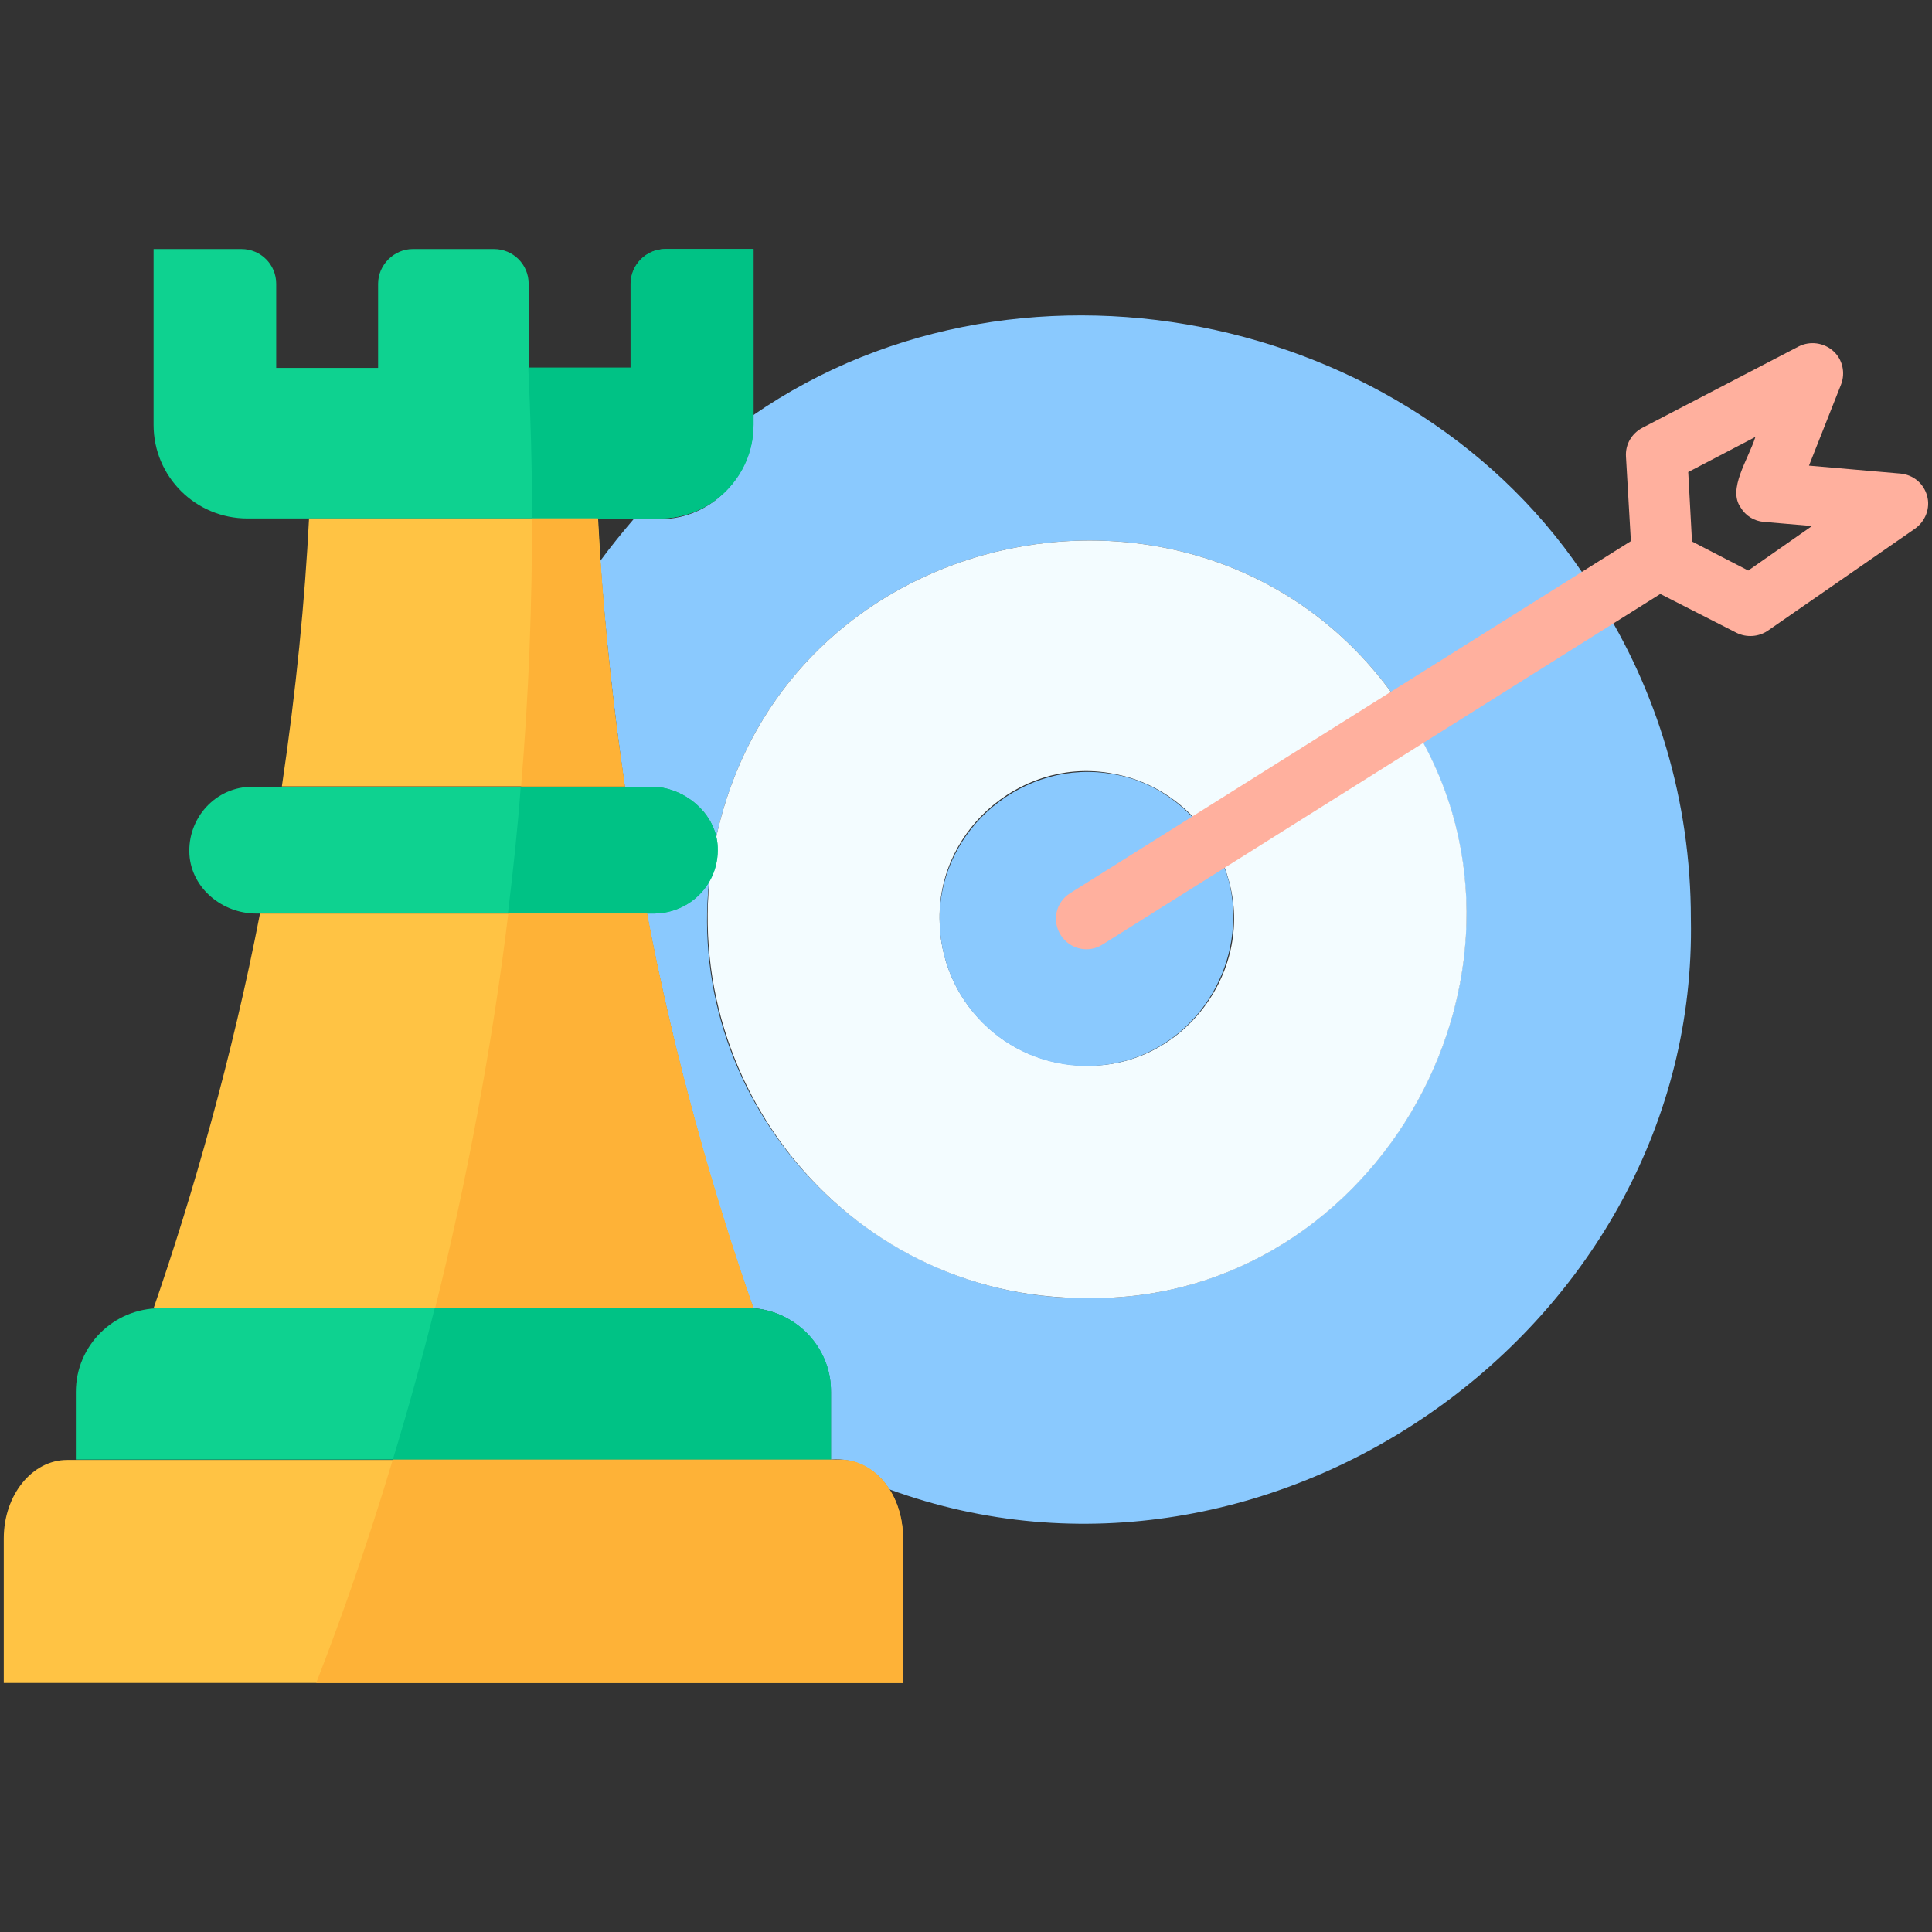 <svg id="Layer_1"  width="64" height="64" enable-background="new 0 0 512 512" viewBox="0 0 512 512" xmlns="http://www.w3.org/2000/svg"><rect x="0" y="0" width="512" height="512" fill="#333333" stroke="none"/><g><path d="m448.1 243.5c2.1 108-111.4 188.1-212.4 151.2-3.5-5.6-9.3-8.4-15.5-7.9v-17.9c.1-12.2-10.1-22.3-22.3-22.3h1.7c-10.5-29.7-21-66.8-28.2-104.6 6.8.5 13.3-2.7 16.5-8.4-6.1 58.7 41 110.7 100 110.4 78 1.2 127.6-89.2 85.1-154l50.4-31.7c15.7 24.6 24.7 53.9 24.7 85.2z" fill="#8ac9fe"/><path d="m423.5 158.3-50.4 31.7c-47.2-75.7-164.3-55.5-183.3 31.9-1.7-7.7-9.4-13.4-17.4-13.4h-6.8c-3.1-21.3-5.2-41.4-6.5-59.9 2.8-3.8 5.8-7.5 8.8-11h6.7c14.8.1 26.1-12.9 24.9-27.5 72.8-50.4 179.6-26 224 48.2z" fill="#8ac9fe"/><path d="m373.1 190c-47.2-75.7-164.3-55.5-183.3 31.9-13.3 62.1 33.5 122.3 98.2 122.1 78 1.2 127.5-89.2 85.1-154zm-85.1 92.4c-21.5 0-39-17.4-39-39-.3-24.4 23.1-43.4 46.8-38.2 13.9 2.7 25.6 13.5 29.5 27 7.8 24.6-11.6 50.7-37.3 50.2z" fill="#f3fcff"/><path d="m239.3 407.6v38.4h-238.3v-38.3c0-11.5 7.5-20.8 16.8-20.8h204.8c9.3-.1 16.7 9.2 16.7 20.7z" fill="#ffc344"/><path d="m190.2 224.5c.4 9.7-7.2 17.5-16.9 17.6h-105.4c-8.9 0-17.1-6.6-17.7-15.6-.6-9.7 7-18.1 16.8-18h105.5c8.9-.1 17.4 7.2 17.7 16z" fill="#0ed290"/><path d="m199.6 346.6-158.9.1c10.3-29.7 20.9-66.8 28.2-104.6h102.5c7.2 37.8 17.9 74.8 28.2 104.5z" fill="#ffc344"/><path d="m199.7 66v46.6c0 13.7-11.2 24.8-24.9 24.8h-109.2c-13.8 0-24.9-11.1-24.9-24.8v-46.6h23.3c5.1 0 9.2 4.1 9.2 9.2v22.3h27v-22.3c0-5 4.2-9.2 9.2-9.2h21.5c5.1 0 9.2 4.1 9.2 9.2v22.3h27.1v-22.3c0-5 4.1-9.2 9.2-9.2z" fill="#0ed290"/><path d="m220.2 368.9v17.9h-200.1v-17.9c0-12.3 10-22.2 22.3-22.2h155.6c12.2-.1 22.4 10 22.2 22.2z" fill="#0ed290"/><path d="m220.2 368.9v17.9h-116.1c3.9-12.8 7.6-26.1 11.1-40.1h82.8c12.2-.1 22.4 10 22.2 22.2z" fill="#00c285"/><path d="m190.2 224.5c.4 9.7-7.2 17.5-16.9 17.6h-38.7c1.4-11.5 2.6-22.7 3.4-33.6h34.4c9-.1 17.5 7.2 17.8 16z" fill="#00c285"/><path d="m199.6 346.4c0 .1.1.2.1.3h-84.4c8.1-32.1 15.3-70.3 19.4-104.6h36.8c7.1 37.7 17.7 74.7 28.1 104.3z" fill="#feb237"/><path d="m199.7 66v46.6c0 13.7-11.2 24.8-24.9 24.8h-16.3v-.1h-17.5c0-14-.4-27.4-1-39.9h27.1v-22.2c0-5 4.1-9.2 9.2-9.2z" fill="#00c285"/><path d="m239.3 407.6v38.4h-155.5c7-18 13.9-37.8 20.3-59.2h118.5c9.3 0 16.7 9.3 16.7 20.8z" fill="#feb237"/><path d="m326.8 243.5c-.2 20.4-16.5 39-38.8 39-21.5 0-39-17.4-39-39 0-24 22.5-42.7 46.2-38.3 17.9 3 32.2 20.2 31.6 38.3z" fill="#8ac9fe"/><path d="m510.7 131.4c-.9-3.3-3.7-5.6-7.1-5.9l-24.2-2.1 8.5-21.5c1.2-3.1.4-6.7-2.1-8.9s-6.1-2.7-9.1-1.2l-41.5 21.6c-2.8 1.5-4.5 4.4-4.3 7.6l1.3 22.4-148.6 93.3c-3.8 2.4-4.9 7.3-2.5 11.1s7.4 4.9 11.1 2.5l147.8-92.9 20.2 10.3c2.6 1.3 5.8 1.1 8.2-.5l39.1-27.1c2.8-2 4.1-5.5 3.2-8.7zm-47.4 19.8-14.9-7.7-1-18.4 17.8-9.3c-2 6.2-7.4 13.8-3.9 18.7 1.3 2.2 3.6 3.6 6.1 3.8l12.8 1.1z" fill="#ffb09e"/><path d="m165.6 208.4h-90.9c3.8-25.6 6.1-49.3 7.2-71h76.6c1.1 21.7 3.3 45.5 7.1 71z" fill="#ffc344"/><path d="m165.6 208.4h-27.5c2.1-25.3 2.9-49 2.9-71h17.4c1.2 21.7 3.4 45.5 7.2 71z" fill="#feb237"/></g></svg>